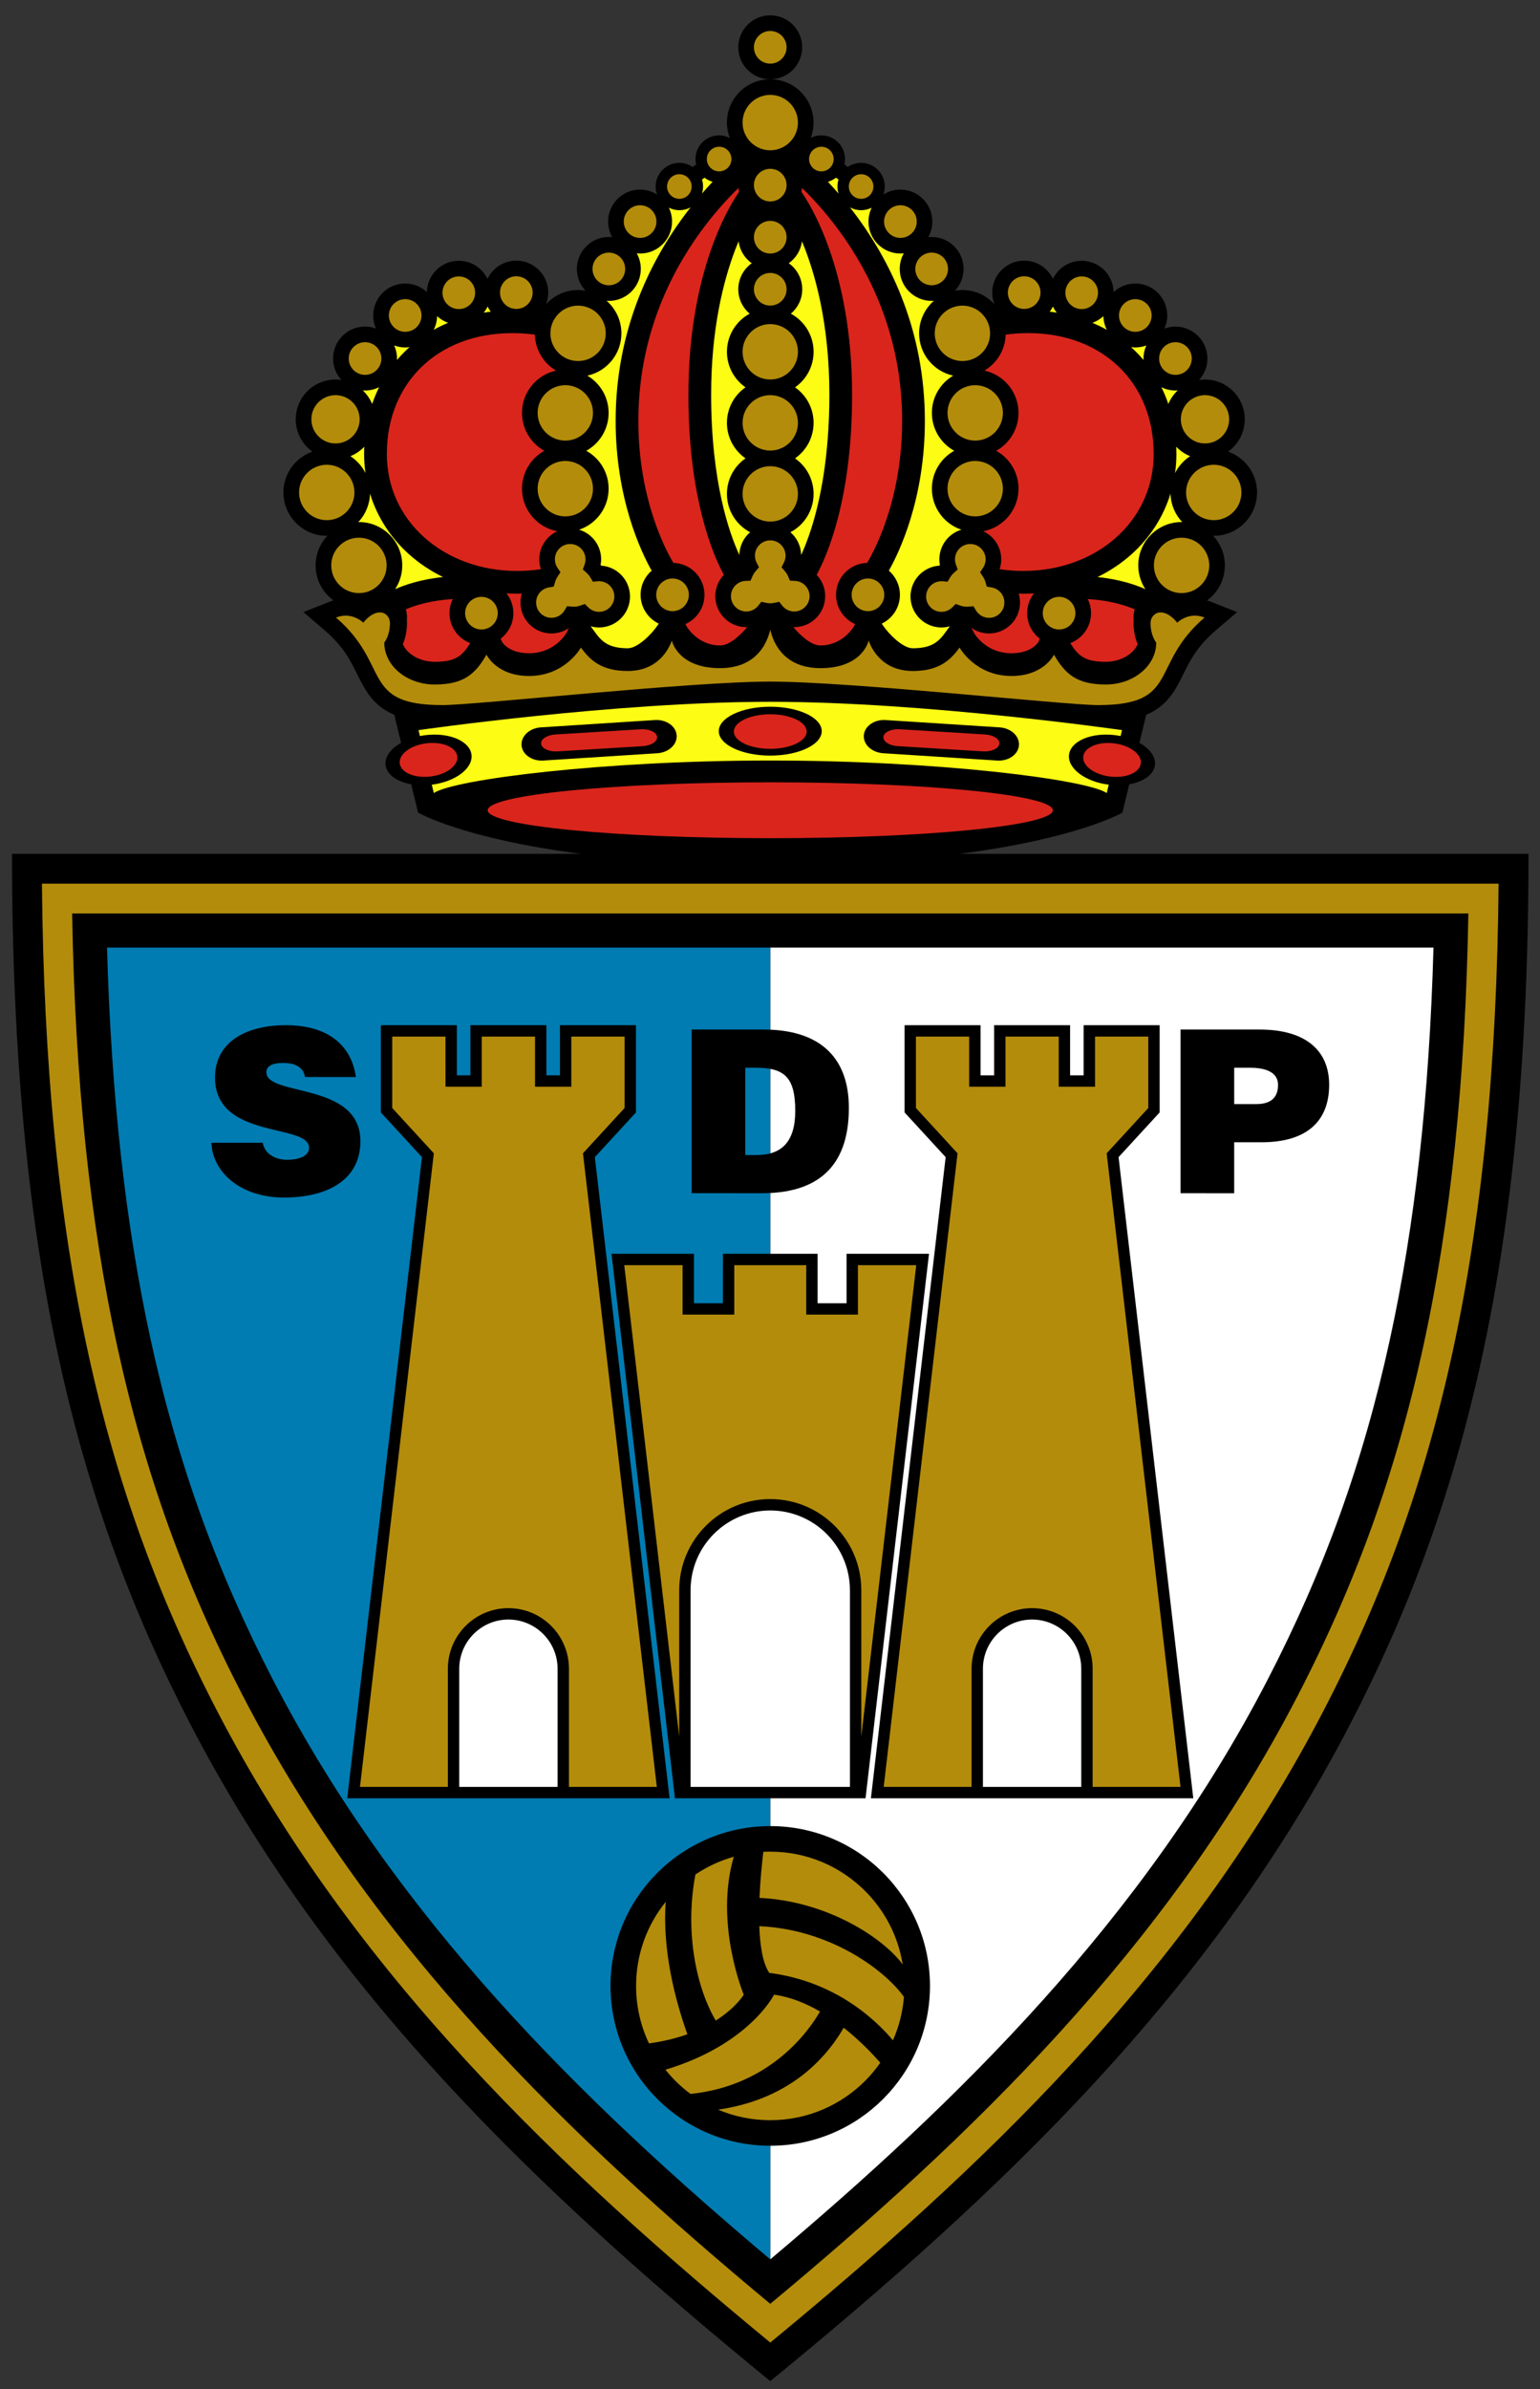 <?xml version="1.0" encoding="utf-8"?>
<!-- Generator: Adobe Illustrator 16.0.0, SVG Export Plug-In . SVG Version: 6.00 Build 0)  -->
<!DOCTYPE svg PUBLIC "-//W3C//DTD SVG 1.1//EN" "http://www.w3.org/Graphics/SVG/1.1/DTD/svg11.dtd">
<svg version="1.1" id="Layer_1" xmlns="http://www.w3.org/2000/svg" xmlns:xlink="http://www.w3.org/1999/xlink" x="0px" y="0px"
	 width="131.26px" height="203.53px" viewBox="0 0 131.26 203.53" enable-background="new 0 0 131.26 203.53" xml:space="preserve">
<rect x="0" y="0" width="131.26" height="203.53" fill="#333333" stroke="none"/>
<g>
	<defs>
		<rect id="SVGID_1_" width="131.26" height="203.53"/>
	</defs>
	<clipPath id="SVGID_2_">
		<use xlink:href="#SVGID_1_"  overflow="visible"/>
	</clipPath>
	<path clip-path="url(#SVGID_2_)" d="M81.788,72.732c10.102-1.301,13.879-3.51,13.879-3.51l0.587-2.413
		c1.206-0.213,2.085-0.82,2.184-1.63c0.086-0.708-0.443-1.406-1.323-1.901l0.581-2.392c0.35-0.145,0.666-0.317,0.956-0.517
		c1.135-0.781,1.669-1.859,2.187-2.901c0.585-1.18,1.189-2.4,2.773-3.759l1.83-1.568l-2.241-0.885
		c-0.107-0.041-0.215-0.078-0.321-0.11c0.921-0.671,1.521-1.755,1.521-2.983c0-0.977-0.382-1.863-1.003-2.524
		c0.02,0,0.037,0.003,0.056,0.003c2.039-0.001,3.69-1.653,3.691-3.691c-0.001-1.61-1.031-2.974-2.468-3.479
		c0.857-0.615,1.418-1.617,1.419-2.754c-0.001-1.872-1.518-3.388-3.39-3.389c-0.172,0-0.339,0.017-0.505,0.042
		c0.439-0.483,0.71-1.124,0.71-1.829c0-1.504-1.22-2.723-2.724-2.723c-0.33,0-0.645,0.061-0.937,0.169
		c0.152-0.34,0.24-0.716,0.24-1.113c-0.001-1.504-1.221-2.723-2.724-2.724c-0.716,0.001-1.365,0.279-1.85,0.73
		c-0.032-1.477-1.236-2.665-2.721-2.665c-1.077,0-2.007,0.627-2.448,1.536c-0.439-0.915-1.371-1.548-2.453-1.549
		c-1.504,0.001-2.723,1.219-2.724,2.724c0,0.35,0.068,0.684,0.189,0.992c-0.675-0.744-1.646-1.214-2.73-1.214
		c-0.217,0-0.427,0.022-0.632,0.057c0.452-0.486,0.732-1.135,0.732-1.853c0-1.504-1.219-2.722-2.722-2.723
		c-0.098,0-0.192,0.006-0.286,0.015c0.219-0.392,0.345-0.844,0.345-1.326c0-1.504-1.218-2.722-2.722-2.723
		c-0.535,0-1.032,0.157-1.454,0.423c0.078-0.215,0.123-0.444,0.123-0.685c-0.001-1.115-0.904-2.017-2.019-2.018
		c-0.421,0.001-0.812,0.13-1.135,0.351c-0.1-0.072-0.198-0.141-0.292-0.207c0.036-0.15,0.056-0.305,0.056-0.466
		c0-1.115-0.902-2.017-2.017-2.018c-0.327,0-0.635,0.08-0.908,0.218c0.154-0.407,0.242-0.846,0.242-1.307
		c0-2.038-1.652-3.69-3.69-3.691c1.505-0.001,2.723-1.219,2.723-2.723s-1.219-2.722-2.724-2.723
		c-1.503,0.001-2.722,1.219-2.723,2.723c0,1.504,1.218,2.722,2.722,2.723c-2.038,0.001-3.689,1.653-3.689,3.691
		c0,0.461,0.088,0.9,0.243,1.307c-0.274-0.138-0.582-0.218-0.909-0.218c-1.114,0.001-2.017,0.903-2.017,2.018
		c0,0.16,0.021,0.316,0.056,0.465c-0.094,0.067-0.192,0.136-0.292,0.208c-0.323-0.221-0.714-0.35-1.136-0.35
		c-1.114,0-2.016,0.902-2.017,2.017c0,0.241,0.044,0.47,0.122,0.684c-0.421-0.266-0.918-0.423-1.453-0.423
		c-1.504,0.001-2.722,1.22-2.723,2.724c0,0.482,0.126,0.933,0.346,1.326c-0.094-0.01-0.189-0.015-0.286-0.015
		c-1.504,0-2.722,1.218-2.723,2.723c0,0.717,0.279,1.367,0.732,1.853c-0.206-0.036-0.416-0.058-0.631-0.058
		c-1.084,0-2.055,0.47-2.73,1.214c0.12-0.307,0.189-0.641,0.189-0.991c-0.001-1.505-1.219-2.724-2.724-2.724
		c-1.083,0-2.014,0.633-2.453,1.548c-0.442-0.908-1.37-1.536-2.448-1.536c-1.484,0.001-2.689,1.188-2.721,2.665
		c-0.485-0.451-1.134-0.729-1.849-0.729c-1.505,0.001-2.723,1.219-2.724,2.724c0,0.397,0.087,0.773,0.24,1.113
		c-0.293-0.108-0.607-0.169-0.937-0.17c-1.504,0.001-2.723,1.22-2.723,2.724c0,0.705,0.27,1.345,0.709,1.828
		c-0.164-0.024-0.332-0.041-0.504-0.041c-1.872,0-3.389,1.517-3.389,3.389c0,1.136,0.56,2.139,1.418,2.753
		c-1.436,0.506-2.467,1.87-2.467,3.48c0,2.038,1.652,3.691,3.691,3.691c0.018,0,0.037-0.003,0.055-0.003
		c-0.62,0.66-1.003,1.547-1.003,2.524c0,1.227,0.601,2.312,1.523,2.982c-0.108,0.033-0.215,0.069-0.321,0.111l-2.242,0.884
		l1.829,1.569c1.584,1.358,2.189,2.578,2.775,3.758c0.517,1.043,1.051,2.12,2.185,2.901c0.29,0.201,0.607,0.373,0.955,0.518
		l0.583,2.391c-0.88,0.495-1.41,1.194-1.324,1.901c0.098,0.811,0.977,1.418,2.183,1.631l0.588,2.413c0,0,3.777,2.209,13.879,3.51
		H1.023c0,34.658,5.696,55.774,15.155,74.048c11.851,22.893,29.608,39.815,49.474,56.056c19.865-16.239,37.623-33.163,49.474-56.056
		c9.46-18.274,15.155-39.391,15.155-74.048H81.788z"/>
	<path clip-path="url(#SVGID_2_)" fill="#B38C0B" d="M127.729,75.274H3.576c0.128,15.383,1.427,28.518,3.961,40.083
		c2.385,10.883,5.848,20.497,10.899,30.255c11.746,22.69,29.533,39.367,47.217,53.938c17.684-14.57,35.472-31.247,47.216-53.938
		c5.052-9.757,8.515-19.371,10.899-30.255C126.302,103.792,127.601,90.657,127.729,75.274"/>
	<path clip-path="url(#SVGID_2_)" d="M125.154,77.815H6.149c0.243,14.106,1.515,26.251,3.87,36.997
		c2.336,10.661,5.727,20.076,10.674,29.633c11.18,21.599,28.024,37.725,44.959,51.805c16.935-14.08,33.778-30.207,44.959-51.805
		c4.947-9.557,8.338-18.972,10.674-29.633C123.64,104.067,124.912,91.921,125.154,77.815z"/>
	<path clip-path="url(#SVGID_2_)" fill="#FFFFFF" d="M65.652,80.72v111.743c16.063-13.516,31.839-28.992,42.379-49.354
		c4.826-9.323,8.137-18.512,10.416-28.918c2.147-9.802,3.38-20.812,3.735-33.471H65.652z"/>
	<path clip-path="url(#SVGID_2_)" fill="#007CB2" d="M9.121,80.72c0.357,12.659,1.588,23.669,3.736,33.471
		c2.28,10.406,5.589,19.595,10.416,28.918c10.54,20.362,26.316,35.839,42.379,49.354V80.72H9.121z"/>
	<path clip-path="url(#SVGID_2_)" d="M65.652,155.555c-7.521,0.001-13.615,6.096-13.615,13.614c0,7.521,6.095,13.615,13.615,13.617
		c7.52-0.002,13.613-6.097,13.614-13.617C79.266,161.651,73.172,155.556,65.652,155.555z"/>
	<path clip-path="url(#SVGID_2_)" fill="#B38C0B" d="M65.571,168.061c-0.563-0.817-0.794-2.324-0.853-3.98
		c6.067,0.275,10.708,3.752,12.329,6.026c-0.105,1.309-0.431,2.553-0.939,3.698C74.696,172.119,71.249,168.784,65.571,168.061"/>
	<path clip-path="url(#SVGID_2_)" fill="#B38C0B" d="M63.393,169.917c0,0-0.652,1.106-2.387,2.203
		c-1.54-2.576-2.702-7.323-1.733-12.442c0.991-0.667,2.093-1.181,3.271-1.513C60.869,163.881,63.393,169.917,63.393,169.917z"/>
	<path clip-path="url(#SVGID_2_)" fill="#B38C0B" d="M73.738,161.083c1.664,1.666,2.815,3.835,3.203,6.262
		c-1.655-2.261-6.449-5.406-12.207-5.673c0.065-1.535,0.214-2.979,0.327-3.924c0.196-0.01,0.393-0.016,0.59-0.016
		C68.813,157.735,71.666,159.012,73.738,161.083"/>
	<path clip-path="url(#SVGID_2_)" fill="#B38C0B" d="M56.746,162c-0.166,2.14-0.039,5.997,1.84,11.287
		c-0.926,0.331-2.011,0.606-3.271,0.78c-0.704-1.483-1.099-3.142-1.099-4.896C54.215,166.452,55.163,163.962,56.746,162"/>
	<path clip-path="url(#SVGID_2_)" fill="#B38C0B" d="M56.717,176.306c7.148-2.143,9.258-6.39,9.258-6.39
		c1.388,0.189,2.712,0.734,3.917,1.434c-0.862,1.508-4.134,6.314-11.035,7.02c-0.458-0.339-0.89-0.71-1.292-1.112
		C57.264,176.957,56.983,176.638,56.717,176.306z"/>
	<path clip-path="url(#SVGID_2_)" fill="#B38C0B" d="M65.652,180.607c-1.58,0-3.081-0.318-4.446-0.896
		c5.742-0.837,8.954-3.98,10.706-6.979c1.368,1.078,2.455,2.223,3.118,2.981c-0.387,0.551-0.817,1.069-1.291,1.544
		C71.666,179.33,68.813,180.607,65.652,180.607"/>
	<polygon clip-path="url(#SVGID_2_)" points="92.364,87.331 92.364,91.603 91.208,91.603 91.208,87.331 84.732,87.331 
		84.732,91.603 83.576,91.603 83.576,87.331 77.1,87.331 77.1,94.762 80.602,98.572 74.231,153.185 101.709,153.185 95.339,98.572 
		98.841,94.761 98.841,87.331 	"/>
	<path clip-path="url(#SVGID_2_)" fill="#B38C0B" d="M81.616,98.244l-3.547-3.859V88.3h4.538v4.272h3.094V88.3h4.539v4.272h3.093
		V88.3h4.54v6.085l-3.548,3.86l0.025,0.219l6.271,53.752H93.13V142.15c0-2.851-2.309-5.159-5.159-5.159
		c-2.85,0-5.159,2.309-5.16,5.159v10.066h-7.49L81.616,98.244z"/>
	<path clip-path="url(#SVGID_2_)" fill="#FFFFFF" d="M83.779,152.217v-10.068c0.004-2.313,1.876-4.187,4.191-4.19
		c2.313,0.004,4.187,1.877,4.19,4.19v10.068H83.779z"/>
	<path clip-path="url(#SVGID_2_)" d="M93.13,152.701L93.13,152.701L93.13,152.701z"/>
	<polygon clip-path="url(#SVGID_2_)" points="47.728,91.603 46.571,91.603 46.571,87.331 40.095,87.331 40.095,91.603 
		38.939,91.603 38.939,87.331 32.463,87.331 32.463,94.761 35.965,98.572 29.595,153.185 57.071,153.185 50.7,98.572 54.204,94.762 
		54.204,87.331 47.728,87.331 	"/>
	<path clip-path="url(#SVGID_2_)" fill="#FFFFFF" d="M39.143,152.217v-10.068c0.004-2.313,1.876-4.187,4.191-4.19
		c2.315,0.004,4.187,1.877,4.191,4.19v10.068H39.143z"/>
	<path clip-path="url(#SVGID_2_)" fill="#B38C0B" d="M55.983,152.217h-7.49v-10.068c-0.001-2.849-2.311-5.159-5.16-5.159
		s-5.159,2.311-5.159,5.159v10.068h-7.492l6.296-53.973l-3.547-3.86V88.3h4.539l0.001,4.272h3.092V88.3h4.54v4.272h3.093V88.3h4.539
		v6.085l-3.547,3.859l0.026,0.22L55.983,152.217z"/>
	<polygon clip-path="url(#SVGID_2_)" points="52.184,107.345 57.53,153.185 73.773,153.185 79.183,106.805 72.156,106.805 
		72.156,111.017 69.687,111.017 69.687,106.805 61.618,106.805 61.618,111.017 59.146,111.017 59.146,106.805 52.121,106.805 	"/>
	<path clip-path="url(#SVGID_2_)" fill="#FFFFFF" d="M72.443,152.217H58.86V135.46c0.006-3.751,3.041-6.786,6.792-6.792
		c3.75,0.007,6.785,3.041,6.791,6.792V152.217z"/>
	<path clip-path="url(#SVGID_2_)" fill="#B38C0B" d="M73.411,147.927V135.46c0-4.286-3.474-7.761-7.759-7.761
		c-4.287,0-7.76,3.475-7.761,7.761v12.464l-4.683-40.151h4.97v4.212h4.407v-4.212h6.132v4.212h4.406v-4.212h4.972L73.411,147.927z"
		/>
	<path clip-path="url(#SVGID_2_)" d="M25.994,91.747c-0.077-0.484-0.329-0.775-0.658-0.949c-0.33-0.174-0.736-0.252-1.182-0.252
		c-1.007,0-1.452,0.291-1.452,0.794c0,2.092,8.017,0.794,8.017,5.868c0,3.233-2.692,4.802-6.526,4.802
		c-3.679,0-6.08-2.15-6.177-4.667h4.376c0.097,0.503,0.368,0.871,0.756,1.104c0.367,0.232,0.852,0.349,1.297,0.349
		c1.143,0,1.898-0.368,1.898-1.027c0-2.111-8.017-0.658-8.017-5.984c0-2.962,2.556-4.453,6.042-4.453
		c3.873,0,5.635,1.975,5.964,4.415H25.994z"/>
	<path clip-path="url(#SVGID_2_)" d="M58.952,101.642V87.7h6.12c4.492,0,7.28,2.091,7.28,6.68c0,5.248-2.924,7.263-7.396,7.263
		L58.952,101.642L58.952,101.642z M63.522,98.389h0.968c2.13,0,3.292-1.123,3.292-3.757c0-2.905-0.949-3.679-3.389-3.679h-0.871
		V98.389z"/>
	<path clip-path="url(#SVGID_2_)" d="M100.624,101.642V87.7h6.72c4.008,0,5.945,1.839,5.945,4.705c0,3.002-1.782,4.9-5.79,4.9
		h-2.305v4.338L100.624,101.642L100.624,101.642z M107.092,94.051c1.065,0,1.84-0.426,1.84-1.626c0-1.298-1.472-1.472-2.439-1.472
		h-1.298v3.098H107.092z"/>
	<path clip-path="url(#SVGID_2_)" fill="#DA251C" d="M65.652,66.641c13.301,0,24.084,1.066,24.084,2.38
		c0,1.315-10.783,2.381-24.084,2.381c-13.301,0-24.084-1.066-24.084-2.381C41.568,67.707,52.351,66.641,65.652,66.641"/>
	<path clip-path="url(#SVGID_2_)" fill="#FCFC14" d="M101.439,38.859c-0.546,0.356-0.991,0.854-1.286,1.44
		c0.075-0.531,0.117-1.073,0.116-1.627c0-0.208-0.005-0.413-0.015-0.617C100.586,38.4,100.988,38.677,101.439,38.859"/>
	<path clip-path="url(#SVGID_2_)" fill="#FCFC14" d="M99.766,42.048c0.025,0.939,0.399,1.788,0.998,2.426
		c-0.018,0-0.035-0.003-0.054-0.003c-2.04,0.001-3.69,1.653-3.691,3.692c0.001,0.748,0.225,1.443,0.606,2.025
		c-0.771-0.345-2.164-0.839-4.083-1.032c1.066-0.52,2.041-1.171,2.899-1.939C97.989,45.834,99.148,44.064,99.766,42.048"/>
	<path clip-path="url(#SVGID_2_)" fill="#FCFC14" d="M100.188,33.265c0.065,0,0.13-0.005,0.194-0.01
		c-0.342,0.323-0.615,0.717-0.8,1.156c-0.169-0.493-0.368-0.969-0.596-1.428C99.35,33.162,99.756,33.265,100.188,33.265"/>
	<path clip-path="url(#SVGID_2_)" fill="#FCFC14" d="M97.705,29.428c-0.153,0.34-0.24,0.717-0.24,1.114
		c0,0.043,0.005,0.085,0.006,0.127c-0.232-0.276-0.479-0.541-0.739-0.793c-0.107-0.105-0.22-0.206-0.333-0.307
		c0.121,0.016,0.244,0.028,0.369,0.028C97.098,29.597,97.412,29.536,97.705,29.428"/>
	<path clip-path="url(#SVGID_2_)" fill="#FCFC14" d="M94.339,28.097c-0.394-0.221-0.805-0.419-1.228-0.597
		c0.35-0.127,0.668-0.32,0.936-0.568C94.057,27.351,94.162,27.745,94.339,28.097"/>
	<path clip-path="url(#SVGID_2_)" fill="#FCFC14" d="M90.072,26.635c-0.197-0.032-0.395-0.061-0.596-0.085
		c0.101-0.136,0.191-0.282,0.267-0.437C89.833,26.3,89.944,26.474,90.072,26.635"/>
	<path clip-path="url(#SVGID_2_)" fill="#DA251C" d="M84.91,38.4c1.134-0.63,1.901-1.838,1.901-3.227
		c0-1.768-1.243-3.243-2.901-3.605c1.055-0.626,1.771-1.76,1.809-3.066c0.66-0.084,1.302-0.126,1.923-0.126
		c3.23,0.003,5.882,1.087,7.741,2.889c1.856,1.805,2.946,4.346,2.949,7.406c-0.003,2.865-1.199,5.32-3.184,7.103
		c-1.985,1.779-4.771,2.864-7.926,2.864c-0.659,0-1.336-0.051-2.022-0.149c0.055-0.165,0.097-0.336,0.119-0.515
		c0.014-0.111,0.021-0.221,0.021-0.331c0-1.042-0.615-1.967-1.534-2.39c1.711-0.322,3.005-1.822,3.006-3.626
		C86.812,40.239,86.044,39.031,84.91,38.4"/>
	<path clip-path="url(#SVGID_2_)" fill="#FCFC14" d="M69.145,45.036c-0.305,0.958-0.609,1.7-0.86,2.245
		c-0.015-0.777-0.365-1.471-0.915-1.943c1.174-0.618,1.975-1.847,1.975-3.266c0-1.254-0.626-2.358-1.581-3.026
		c0.955-0.667,1.581-1.772,1.581-3.025c0-1.253-0.626-2.359-1.581-3.026c0.955-0.667,1.581-1.773,1.581-3.026
		c0-1.403-0.783-2.623-1.937-3.247c0.591-0.499,0.969-1.245,0.969-2.08c0-0.916-0.454-1.724-1.147-2.218
		c0.604-0.43,1.026-1.1,1.124-1.872c1.101,2.643,2.337,6.965,2.338,13.072C70.69,38.901,69.909,42.637,69.145,45.036"/>
	<path clip-path="url(#SVGID_2_)" fill="#FCFC14" d="M71.25,15.137c0.072,0.051,0.146,0.102,0.22,0.156
		c-0.058,0.189-0.09,0.389-0.09,0.596c0,0.209,0.032,0.41,0.091,0.599c-0.311-0.358-0.614-0.692-0.906-1.001
		C70.817,15.415,71.048,15.295,71.25,15.137"/>
	<path clip-path="url(#SVGID_2_)" fill="#FCFC14" d="M63.018,47.281c-0.881-1.91-2.403-6.276-2.405-13.657
		c0-5.578,1.032-9.664,2.048-12.345c0.097-0.256,0.194-0.495,0.29-0.725c0.099,0.771,0.52,1.44,1.124,1.87
		c-0.693,0.494-1.146,1.302-1.147,2.218c0,0.835,0.377,1.58,0.968,2.08c-1.153,0.624-1.935,1.844-1.935,3.247
		c0,1.254,0.625,2.359,1.58,3.026c-0.955,0.667-1.581,1.773-1.581,3.026s0.626,2.358,1.581,3.025
		c-0.955,0.668-1.581,1.773-1.581,3.026c0,1.418,0.801,2.648,1.974,3.266C63.385,45.81,63.034,46.503,63.018,47.281"/>
	<path clip-path="url(#SVGID_2_)" fill="#FCFC14" d="M59.833,15.293c0.075-0.054,0.148-0.106,0.22-0.156
		c0.201,0.157,0.433,0.277,0.685,0.35c-0.292,0.308-0.595,0.642-0.906,1c0.059-0.188,0.091-0.39,0.091-0.598
		S59.892,15.482,59.833,15.293"/>
	<path clip-path="url(#SVGID_2_)" fill="#DA251C" d="M47.394,31.569c-1.659,0.362-2.901,1.837-2.901,3.604
		c0,1.389,0.767,2.598,1.901,3.228c-1.134,0.63-1.901,1.838-1.901,3.227c0,1.804,1.294,3.303,3.004,3.625
		c-0.918,0.423-1.533,1.349-1.534,2.391c0,0.109,0.007,0.22,0.022,0.333c0.022,0.178,0.064,0.349,0.12,0.512
		c-0.689,0.099-1.365,0.15-2.024,0.15c-3.154,0-5.94-1.086-7.925-2.864c-1.985-1.783-3.181-4.238-3.184-7.103
		c0.004-3.06,1.094-5.6,2.95-7.406c1.859-1.802,4.51-2.886,7.74-2.889c0.621,0,1.263,0.041,1.924,0.126
		C45.623,29.809,46.338,30.943,47.394,31.569"/>
	<path clip-path="url(#SVGID_2_)" fill="#FCFC14" d="M33.679,50.188c0.382-0.581,0.607-1.276,0.607-2.025
		c0-2.039-1.653-3.691-3.692-3.691c-0.018,0-0.036,0.002-0.055,0.003c0.6-0.639,0.974-1.489,0.999-2.427
		c0.617,2.016,1.777,3.786,3.326,5.169c0.857,0.768,1.833,1.419,2.898,1.939C35.843,49.35,34.451,49.843,33.679,50.188"/>
	<path clip-path="url(#SVGID_2_)" fill="#FCFC14" d="M41.56,26.113c0.075,0.155,0.165,0.301,0.267,0.438
		c-0.201,0.023-0.399,0.052-0.596,0.084C41.359,26.474,41.47,26.3,41.56,26.113"/>
	<path clip-path="url(#SVGID_2_)" fill="#FCFC14" d="M37.256,26.932c0.267,0.248,0.586,0.441,0.936,0.567
		c-0.424,0.179-0.835,0.377-1.228,0.598C37.142,27.745,37.248,27.351,37.256,26.932"/>
	<path clip-path="url(#SVGID_2_)" fill="#FCFC14" d="M34.537,29.597c0.125,0,0.248-0.011,0.369-0.028
		c-0.113,0.101-0.225,0.202-0.333,0.307c-0.26,0.252-0.506,0.517-0.74,0.793c0.002-0.042,0.006-0.084,0.006-0.127
		c0-0.397-0.087-0.774-0.24-1.114C33.892,29.535,34.207,29.597,34.537,29.597"/>
	<path clip-path="url(#SVGID_2_)" fill="#FCFC14" d="M31.116,33.265c0.432,0,0.838-0.103,1.2-0.282
		c-0.227,0.459-0.427,0.935-0.595,1.429c-0.186-0.44-0.459-0.834-0.8-1.157C30.985,33.26,31.05,33.265,31.116,33.265"/>
	<path clip-path="url(#SVGID_2_)" fill="#FCFC14" d="M31.048,38.055c-0.009,0.204-0.014,0.41-0.014,0.617
		c0,0.555,0.042,1.097,0.116,1.628c-0.295-0.586-0.739-1.084-1.285-1.44C30.316,38.677,30.718,38.399,31.048,38.055"/>
	<path clip-path="url(#SVGID_2_)" fill="#DA251C" d="M37.049,56.374c-1.255,0-2.349-0.644-2.713-1.502
		c0.186-0.435,0.353-1.037,0.353-1.796c0-0.064-0.005-0.127-0.009-0.189c0.005-0.096,0.009-0.194,0.009-0.295
		c0-0.239-0.036-0.47-0.1-0.688c0.725-0.309,2.095-0.766,4.004-0.871c-0.179,0.363-0.282,0.768-0.282,1.2
		c0.001,1.167,0.735,2.159,1.767,2.547C39.368,55.95,38.744,56.374,37.049,56.374z"/>
	<path clip-path="url(#SVGID_2_)" fill="#DA251C" d="M45.097,55.647c-1.647,0-2.221-0.825-2.322-0.994l-0.1-0.252
		c0.656-0.497,1.082-1.282,1.082-2.169c0-0.638-0.221-1.223-0.588-1.687c0.301,0.018,0.604,0.03,0.91,0.03
		c0.132,0,0.265-0.005,0.397-0.008c-0.072,0.24-0.113,0.494-0.113,0.755c0,0.109,0.007,0.22,0.022,0.333
		c0.168,1.332,1.301,2.306,2.613,2.306c0.11,0,0.22-0.007,0.329-0.02c0.433-0.055,0.829-0.212,1.166-0.444l-0.248,0.476
		C48.159,54.116,47.19,55.647,45.097,55.647"/>
	<path clip-path="url(#SVGID_2_)" fill="#FCFC14" d="M53.509,55.223c-1.675,0-2.245-0.605-2.817-1.396l-0.346-0.477
		c0.228,0.064,0.467,0.1,0.712,0.1c0.11,0,0.219-0.007,0.327-0.02c1.336-0.17,2.311-1.302,2.311-2.614c0-0.111-0.007-0.22-0.02-0.33
		c-0.162-1.274-1.2-2.217-2.433-2.301c-0.017-0.021-0.034-0.041-0.051-0.062c0.029-0.156,0.045-0.316,0.045-0.479
		c0-0.109-0.007-0.217-0.021-0.325c-0.134-1.068-0.887-1.904-1.853-2.197c1.46-0.492,2.512-1.869,2.512-3.495
		c0-1.389-0.768-2.597-1.902-3.227c1.134-0.63,1.902-1.838,1.902-3.227c0-1.352-0.729-2.53-1.812-3.174
		c1.659-0.362,2.901-1.836,2.901-3.604c0-1.106-0.489-2.097-1.261-2.773c0.064,0.005,0.128,0.01,0.193,0.01
		c1.504-0.001,2.722-1.22,2.723-2.724c0-0.481-0.127-0.933-0.346-1.326c0.094,0.01,0.189,0.015,0.285,0.015
		c1.505,0,2.723-1.218,2.723-2.722c0-0.425-0.099-0.824-0.272-1.182c0.27,0.135,0.574,0.213,0.897,0.213
		c0.345,0,0.669-0.087,0.953-0.239c-0.23,0.292-0.462,0.597-0.694,0.915c-2.839,3.892-5.692,9.705-5.691,17.277
		c0.002,6.63,2.172,11.161,3.069,12.753c-0.576,0.499-0.942,1.235-0.943,2.058c0.001,1.082,0.633,2.014,1.548,2.453l-0.091,0.139
		C55.52,54.053,54.339,55.223,53.509,55.223z"/>
	<path clip-path="url(#SVGID_2_)" fill="#DA251C" d="M61.375,54.982c-1.85,0-2.767-1.48-2.844-1.611l-0.109-0.21
		c0.956-0.423,1.623-1.377,1.624-2.49c-0.001-1.479-1.18-2.68-2.649-2.72c-0.591-0.978-2.989-5.375-2.987-12.091
		c0.001-7.073,2.653-12.475,5.32-16.137c1.142-1.567,2.283-2.806,3.213-3.711c0.01,0.114,0.027,0.227,0.051,0.337
		c-0.681,0.958-4.32,6.599-4.318,17.275c-0.003,8.938,2.171,13.791,3.022,15.346c-0.45,0.472-0.728,1.111-0.729,1.817
		c0.001,1.455,1.181,2.635,2.637,2.636c0.028,0,0.054-0.003,0.081-0.004C63.042,54.188,62.153,54.982,61.375,54.982z"/>
	<path clip-path="url(#SVGID_2_)" fill="#DA251C" d="M69.928,54.982c-0.773,0-1.668-0.799-2.311-1.564
		c0.027,0.001,0.053,0.004,0.08,0.004c1.456-0.001,2.636-1.18,2.637-2.636c0-0.705-0.277-1.343-0.729-1.816
		c0.852-1.554,3.024-6.408,3.022-15.346c0.002-10.676-3.638-16.317-4.318-17.275c0.023-0.111,0.041-0.223,0.051-0.337
		c1.065,1.036,2.41,2.513,3.713,4.417c2.488,3.639,4.819,8.798,4.82,15.43c0,3.87-0.793,6.966-1.581,9.087
		c-0.394,1.06-0.786,1.876-1.076,2.42c-0.137,0.258-0.249,0.452-0.33,0.586c-1.469,0.04-2.648,1.239-2.648,2.72
		c0,1.112,0.668,2.067,1.624,2.489l-0.108,0.21C72.696,53.5,71.779,54.982,69.928,54.982"/>
	<path clip-path="url(#SVGID_2_)" fill="#FCFC14" d="M77.795,55.223c-0.831,0-2.011-1.17-2.548-1.961l-0.093-0.138
		c0.916-0.439,1.549-1.371,1.55-2.454c-0.001-0.823-0.367-1.559-0.944-2.058c0.898-1.593,3.068-6.123,3.07-12.754
		c0.001-7.571-2.853-13.384-5.691-17.276c-0.231-0.319-0.464-0.623-0.693-0.915c0.283,0.152,0.607,0.239,0.953,0.239
		c0.322,0,0.627-0.078,0.897-0.213c-0.173,0.358-0.272,0.757-0.272,1.181c0.001,1.505,1.219,2.723,2.723,2.723
		c0.097,0,0.19-0.005,0.285-0.015c-0.22,0.393-0.346,0.845-0.346,1.326c0,1.505,1.219,2.723,2.724,2.723
		c0.063,0,0.128-0.005,0.19-0.009c-0.771,0.676-1.261,1.666-1.261,2.773c0.001,1.767,1.243,3.242,2.902,3.605
		c-1.084,0.643-1.813,1.821-1.813,3.173c0,1.389,0.769,2.597,1.902,3.227c-1.134,0.63-1.902,1.838-1.902,3.227
		c0,1.626,1.053,3.003,2.513,3.495c-0.967,0.293-1.719,1.128-1.854,2.195c-0.015,0.109-0.021,0.22-0.021,0.327
		c0,0.163,0.015,0.324,0.044,0.48c-0.017,0.02-0.033,0.04-0.05,0.061c-1.233,0.084-2.272,1.027-2.434,2.301
		c-0.015,0.11-0.021,0.223-0.021,0.33c0.001,1.312,0.975,2.445,2.309,2.614c0.11,0.013,0.219,0.02,0.33,0.02
		c0.245,0,0.483-0.036,0.711-0.1l-0.345,0.477C80.04,54.618,79.47,55.223,77.795,55.223z"/>
	<path clip-path="url(#SVGID_2_)" fill="#DA251C" d="M86.207,55.647c-2.167,0-3.137-1.651-3.146-1.668l-0.275-0.5
		c0.343,0.241,0.745,0.406,1.188,0.461c0.111,0.014,0.22,0.021,0.331,0.021c1.312,0,2.445-0.974,2.614-2.308
		c0.013-0.112,0.02-0.221,0.02-0.331c0-0.261-0.04-0.515-0.112-0.755c0.133,0.003,0.266,0.008,0.396,0.008h0.002
		c0.306,0,0.609-0.012,0.91-0.03c-0.368,0.464-0.588,1.049-0.588,1.687c0,0.887,0.425,1.672,1.081,2.169l-0.101,0.252
		C88.428,54.822,87.854,55.647,86.207,55.647"/>
	<path clip-path="url(#SVGID_2_)" fill="#DA251C" d="M94.255,56.374c-1.695,0-2.319-0.423-3.029-1.594
		c1.031-0.388,1.766-1.38,1.767-2.547c-0.001-0.432-0.103-0.838-0.281-1.2c1.383,0.076,2.482,0.336,3.259,0.592
		c0.299,0.098,0.544,0.194,0.745,0.28c-0.065,0.218-0.101,0.448-0.101,0.687c0,0.101,0.004,0.199,0.011,0.295
		c-0.007,0.062-0.011,0.125-0.011,0.189c0,0.759,0.168,1.361,0.354,1.796C96.604,55.729,95.51,56.374,94.255,56.374"/>
	<path clip-path="url(#SVGID_2_)" fill="#B38C0B" d="M65.652,18.815c-0.77,0.001-1.391,0.623-1.393,1.392
		c0.002,0.768,0.623,1.39,1.393,1.391c0.768-0.001,1.39-0.623,1.391-1.391C67.042,19.438,66.42,18.816,65.652,18.815"/>
	<path clip-path="url(#SVGID_2_)" fill="#B38C0B" d="M51.895,24.301c0.768-0.001,1.39-0.623,1.392-1.392
		c-0.002-0.769-0.624-1.39-1.392-1.391c-0.769,0.001-1.391,0.622-1.392,1.391C50.504,23.678,51.126,24.3,51.895,24.301"/>
	<path clip-path="url(#SVGID_2_)" fill="#B38C0B" d="M65.652,23.25c-0.77,0.001-1.391,0.623-1.393,1.392
		c0.002,0.768,0.623,1.39,1.393,1.391c0.768-0.001,1.39-0.623,1.391-1.391C67.042,23.873,66.42,23.251,65.652,23.25"/>
	<path clip-path="url(#SVGID_2_)" fill="#B38C0B" d="M57.323,49.278c-0.768,0.002-1.39,0.623-1.391,1.392
		c0.001,0.768,0.623,1.39,1.391,1.392c0.768-0.002,1.39-0.624,1.392-1.392C58.714,49.901,58.092,49.28,57.323,49.278"/>
	<path clip-path="url(#SVGID_2_)" fill="#B38C0B" d="M57.906,16.938c0.579-0.001,1.048-0.47,1.049-1.048
		c-0.001-0.58-0.47-1.049-1.049-1.05c-0.579,0.001-1.048,0.47-1.049,1.05C56.858,16.468,57.327,16.938,57.906,16.938"/>
	<path clip-path="url(#SVGID_2_)" fill="#B38C0B" d="M54.558,20.267c0.768-0.001,1.39-0.624,1.392-1.391
		c-0.002-0.769-0.623-1.391-1.392-1.393c-0.768,0.002-1.391,0.624-1.392,1.393C53.167,19.643,53.79,20.266,54.558,20.267"/>
	<path clip-path="url(#SVGID_2_)" fill="#B38C0B" d="M61.295,12.501c-0.579,0.001-1.048,0.469-1.049,1.049
		c0.001,0.578,0.47,1.047,1.049,1.048c0.579-0.001,1.048-0.47,1.049-1.048C62.343,12.97,61.874,12.502,61.295,12.501"/>
	<path clip-path="url(#SVGID_2_)" fill="#B38C0B" d="M48.184,32.813c-1.304,0.003-2.358,1.057-2.36,2.36
		c0.002,1.303,1.056,2.358,2.36,2.36c1.303-0.002,2.358-1.057,2.36-2.36C50.542,33.87,49.486,32.816,48.184,32.813"/>
	<path clip-path="url(#SVGID_2_)" fill="#B38C0B" d="M65.651,12.803c1.303-0.003,2.358-1.057,2.36-2.36
		c-0.002-1.303-1.058-2.357-2.36-2.36c-1.303,0.003-2.358,1.057-2.36,2.36C63.293,11.747,64.349,12.8,65.651,12.803"/>
	<path clip-path="url(#SVGID_2_)" fill="#B38C0B" d="M65.652,14.379c-0.77,0.001-1.391,0.623-1.393,1.391
		c0.002,0.769,0.623,1.391,1.393,1.392c0.768-0.001,1.39-0.623,1.391-1.392C67.042,15.002,66.42,14.38,65.652,14.379"/>
	<path clip-path="url(#SVGID_2_)" fill="#B38C0B" d="M67.043,4.029c-0.001-0.768-0.623-1.39-1.391-1.391
		c-0.769,0.001-1.391,0.623-1.392,1.391c0.001,0.769,0.623,1.39,1.392,1.392C66.42,5.419,67.042,4.798,67.043,4.029"/>
	<path clip-path="url(#SVGID_2_)" fill="#B38C0B" d="M70.009,14.599c0.579-0.001,1.048-0.47,1.049-1.049
		c-0.001-0.579-0.47-1.047-1.049-1.049c-0.579,0.002-1.048,0.47-1.049,1.049C68.961,14.129,69.43,14.598,70.009,14.599"/>
	<path clip-path="url(#SVGID_2_)" fill="#B38C0B" d="M34.537,25.482c-0.768,0.002-1.391,0.623-1.392,1.392
		c0.001,0.768,0.624,1.391,1.392,1.391s1.39-0.623,1.391-1.391C35.926,26.105,35.305,25.484,34.537,25.482"/>
	<path clip-path="url(#SVGID_2_)" fill="#B38C0B" d="M28.234,48.164c0.002,1.303,1.056,2.357,2.36,2.36
		c1.304-0.003,2.358-1.057,2.36-2.36c-0.002-1.303-1.057-2.358-2.36-2.36C29.29,45.806,28.236,46.86,28.234,48.164"/>
	<path clip-path="url(#SVGID_2_)" fill="#B38C0B" d="M27.851,39.591c-1.303,0.002-2.358,1.057-2.36,2.36
		c0.002,1.303,1.057,2.358,2.36,2.36c1.303-0.002,2.358-1.057,2.36-2.36C30.208,40.647,29.154,39.593,27.851,39.591"/>
	<path clip-path="url(#SVGID_2_)" fill="#B38C0B" d="M28.598,33.661c-1.137,0.002-2.056,0.921-2.058,2.057
		c0.002,1.136,0.921,2.055,2.058,2.057c1.136-0.002,2.055-0.921,2.057-2.057C30.653,34.582,29.734,33.663,28.598,33.661"/>
	<path clip-path="url(#SVGID_2_)" fill="#B38C0B" d="M41.035,50.841c-0.769,0.001-1.39,0.623-1.392,1.392
		c0.002,0.768,0.623,1.39,1.392,1.391c0.769-0.001,1.39-0.623,1.392-1.391C42.425,51.464,41.804,50.842,41.035,50.841"/>
	<path clip-path="url(#SVGID_2_)" fill="#B38C0B" d="M31.116,29.15c-0.769,0.001-1.391,0.623-1.392,1.392
		c0.001,0.768,0.623,1.39,1.392,1.391c0.768-0.001,1.39-0.623,1.392-1.391C32.506,29.773,31.884,29.151,31.116,29.15"/>
	<path clip-path="url(#SVGID_2_)" fill="#B38C0B" d="M48.184,39.268c-1.304,0.003-2.358,1.057-2.36,2.36
		c0.002,1.303,1.056,2.358,2.36,2.36c1.303-0.002,2.358-1.057,2.36-2.36C50.542,40.325,49.486,39.271,48.184,39.268"/>
	<path clip-path="url(#SVGID_2_)" fill="#B38C0B" d="M48.438,46.351c-0.66,0.082-1.144,0.647-1.143,1.293
		c0,0.054,0.004,0.109,0.01,0.165c0.027,0.212,0.102,0.401,0.215,0.568l0.251,0.37l-0.246,0.372
		c-0.093,0.141-0.164,0.291-0.211,0.45l-0.117,0.401l-0.412,0.069c-0.631,0.105-1.09,0.656-1.09,1.283
		c0.001,0.055,0.003,0.109,0.011,0.165c0.081,0.66,0.647,1.143,1.292,1.142c0.054,0,0.109-0.003,0.166-0.01
		c0.413-0.052,0.752-0.289,0.954-0.623l0.215-0.356l0.415,0.036c0.053,0.005,0.105,0.008,0.158,0.008c0.066,0,0.133-0.004,0.2-0.012
		c0.119-0.015,0.234-0.043,0.347-0.083l0.393-0.14l0.297,0.293c0.24,0.237,0.565,0.378,0.915,0.378c0.053,0,0.109-0.003,0.164-0.01
		c0.659-0.082,1.143-0.647,1.143-1.293c0-0.054-0.004-0.109-0.01-0.165c-0.082-0.66-0.646-1.14-1.293-1.14
		c-0.039,0-0.074,0.001-0.107,0.004l-0.419,0.038l-0.214-0.362c-0.084-0.143-0.191-0.272-0.315-0.384l-0.331-0.3l0.152-0.42
		c0.051-0.141,0.078-0.289,0.078-0.443c0-0.052-0.004-0.107-0.01-0.161c-0.081-0.66-0.648-1.143-1.293-1.143
		C48.546,46.341,48.492,46.344,48.438,46.351"/>
	<path clip-path="url(#SVGID_2_)" fill="#B38C0B" d="M44.008,23.534c-0.768,0.001-1.39,0.623-1.391,1.392
		c0.001,0.768,0.623,1.39,1.391,1.391c0.769-0.001,1.39-0.623,1.392-1.391C45.399,24.157,44.777,23.535,44.008,23.534"/>
	<path clip-path="url(#SVGID_2_)" fill="#B38C0B" d="M68.012,29.969L68.012,29.969c-0.002-1.303-1.058-2.357-2.36-2.36
		c-1.303,0.003-2.358,1.057-2.36,2.36c0.002,1.303,1.057,2.358,2.36,2.36C66.954,32.327,68.01,31.272,68.012,29.969"/>
	<path clip-path="url(#SVGID_2_)" fill="#B38C0B" d="M39.106,23.546c-0.769,0.001-1.39,0.623-1.392,1.392
		c0.002,0.768,0.623,1.39,1.392,1.391c0.768-0.001,1.39-0.623,1.391-1.391C40.497,24.169,39.875,23.547,39.106,23.546"/>
	<path clip-path="url(#SVGID_2_)" fill="#B38C0B" d="M49.272,26.036c-1.303,0.002-2.358,1.057-2.36,2.36
		c0.002,1.302,1.057,2.357,2.36,2.36c1.303-0.003,2.358-1.058,2.36-2.36C51.63,27.093,50.576,26.038,49.272,26.036"/>
	<path clip-path="url(#SVGID_2_)" fill="#B38C0B" d="M82.03,26.036c-1.303,0.002-2.356,1.057-2.359,2.36
		c0.003,1.303,1.057,2.358,2.359,2.36c1.304-0.002,2.358-1.057,2.36-2.36C84.389,27.093,83.334,26.038,82.03,26.036"/>
	<path clip-path="url(#SVGID_2_)" fill="#B38C0B" d="M98.159,26.875c-0.001-0.769-0.623-1.391-1.391-1.392
		c-0.77,0.001-1.392,0.623-1.393,1.392c0.001,0.768,0.623,1.39,1.393,1.391C97.536,28.265,98.158,27.643,98.159,26.875"/>
	<path clip-path="url(#SVGID_2_)" fill="#B38C0B" d="M83.998,47.812c0.007-0.058,0.011-0.115,0.011-0.168
		c0-0.646-0.482-1.211-1.144-1.293c-0.057-0.007-0.11-0.01-0.164-0.011c-0.646,0-1.211,0.483-1.294,1.149
		c-0.008,0.049-0.01,0.102-0.01,0.156c0,0.153,0.027,0.302,0.078,0.443l0.152,0.42l-0.331,0.3c-0.125,0.112-0.23,0.241-0.315,0.384
		l-0.215,0.362l-0.418-0.038c-0.035-0.003-0.069-0.004-0.107-0.004c-0.647,0-1.211,0.481-1.293,1.146
		c-0.008,0.05-0.012,0.103-0.011,0.159c-0.001,0.646,0.483,1.212,1.143,1.293c0.055,0.007,0.11,0.01,0.165,0.01
		c0.35,0,0.675-0.141,0.916-0.379l0.297-0.292l0.393,0.14c0.112,0.04,0.229,0.068,0.347,0.083c0.066,0.008,0.134,0.012,0.2,0.012
		c0.053,0,0.105-0.003,0.158-0.007l0.414-0.038l0.215,0.357c0.202,0.334,0.541,0.572,0.954,0.624c0.057,0.007,0.112,0.01,0.166,0.01
		c0.646,0,1.212-0.483,1.292-1.138c0.008-0.059,0.011-0.116,0.011-0.169c0-0.628-0.458-1.179-1.09-1.283l-0.412-0.069l-0.116-0.401
		c-0.046-0.159-0.117-0.31-0.21-0.45l-0.247-0.373l0.251-0.369C83.896,48.21,83.972,48.021,83.998,47.812"/>
	<path clip-path="url(#SVGID_2_)" fill="#B38C0B" d="M87.295,23.534c-0.768,0.001-1.39,0.623-1.391,1.392
		c0.001,0.768,0.623,1.39,1.391,1.391c0.769-0.001,1.391-0.623,1.393-1.391C88.686,24.157,88.063,23.535,87.295,23.534"/>
	<path clip-path="url(#SVGID_2_)" fill="#B38C0B" d="M83.12,39.268c-1.303,0.003-2.358,1.057-2.36,2.36
		c0.002,1.303,1.058,2.358,2.36,2.361c1.303-0.003,2.358-1.058,2.36-2.361C85.479,40.325,84.423,39.271,83.12,39.268"/>
	<path clip-path="url(#SVGID_2_)" fill="#B38C0B" d="M80.761,35.173c0.002,1.303,1.057,2.358,2.359,2.36
		c1.303-0.002,2.358-1.057,2.36-2.36c-0.002-1.303-1.058-2.357-2.36-2.36C81.816,32.816,80.763,33.87,80.761,35.173"/>
	<path clip-path="url(#SVGID_2_)" fill="#B38C0B" d="M92.197,23.546c-0.769,0.002-1.391,0.623-1.392,1.392
		c0.001,0.768,0.623,1.39,1.392,1.392c0.768-0.002,1.39-0.624,1.391-1.392C93.587,24.169,92.965,23.547,92.197,23.546"/>
	<path clip-path="url(#SVGID_2_)" fill="#B38C0B" d="M68.012,36.021c-0.002-1.304-1.058-2.358-2.36-2.361
		c-1.303,0.003-2.358,1.057-2.36,2.361c0.002,1.302,1.057,2.357,2.36,2.36C66.954,38.378,68.01,37.323,68.012,36.021"/>
	<path clip-path="url(#SVGID_2_)" fill="#B38C0B" d="M100.709,45.803c-1.303,0.003-2.357,1.057-2.359,2.36
		c0.002,1.304,1.057,2.358,2.359,2.36c1.304-0.002,2.358-1.056,2.36-2.36C103.067,46.86,102.013,45.806,100.709,45.803"/>
	<path clip-path="url(#SVGID_2_)" fill="#B38C0B" d="M104.764,35.718c-0.002-1.136-0.921-2.055-2.057-2.057
		c-1.137,0.002-2.057,0.921-2.059,2.057c0.002,1.136,0.922,2.055,2.059,2.057C103.843,37.773,104.762,36.854,104.764,35.718"/>
	<path clip-path="url(#SVGID_2_)" fill="#B38C0B" d="M103.453,44.311c1.303-0.003,2.357-1.057,2.359-2.36
		c-0.002-1.303-1.057-2.358-2.359-2.36c-1.304,0.002-2.358,1.057-2.36,2.36C101.095,43.254,102.149,44.309,103.453,44.311"/>
	<path clip-path="url(#SVGID_2_)" fill="#B38C0B" d="M101.579,30.542c-0.001-0.769-0.623-1.391-1.391-1.392
		c-0.77,0.001-1.392,0.623-1.393,1.392c0.001,0.768,0.623,1.39,1.393,1.391C100.956,31.933,101.578,31.311,101.579,30.542"/>
	<path clip-path="url(#SVGID_2_)" fill="#B38C0B" d="M65.651,44.432c1.303-0.003,2.358-1.057,2.36-2.36
		c-0.002-1.303-1.058-2.357-2.36-2.36c-1.303,0.003-2.358,1.057-2.36,2.36C63.293,43.375,64.349,44.429,65.651,44.432"/>
	<path clip-path="url(#SVGID_2_)" fill="#B38C0B" d="M67.751,49.483l-0.418-0.017l-0.166-0.383c-0.065-0.153-0.156-0.294-0.264-0.42
		l-0.292-0.339l0.203-0.398c0.092-0.181,0.143-0.378,0.143-0.591c-0.002-0.721-0.586-1.304-1.305-1.305
		c-0.721,0.001-1.305,0.584-1.306,1.305c0,0.214,0.051,0.41,0.143,0.591l0.203,0.398L64.4,48.664
		c-0.109,0.126-0.198,0.267-0.264,0.42l-0.166,0.383l-0.418,0.017c-0.695,0.028-1.252,0.599-1.251,1.302
		c0.001,0.72,0.585,1.303,1.305,1.305c0.418-0.001,0.783-0.194,1.025-0.499l0.258-0.328l0.408,0.088
		c0.118,0.026,0.235,0.04,0.355,0.04c0.119,0,0.237-0.014,0.354-0.04l0.408-0.089l0.258,0.328c0.243,0.306,0.608,0.499,1.026,0.5
		c0.719-0.002,1.303-0.585,1.305-1.305C69.003,50.083,68.446,49.511,67.751,49.483"/>
	<path clip-path="url(#SVGID_2_)" fill="#B38C0B" d="M73.98,49.278c-0.768,0.002-1.39,0.623-1.392,1.393
		c0.002,0.767,0.624,1.39,1.392,1.391c0.768-0.001,1.39-0.624,1.391-1.391C75.37,49.901,74.748,49.28,73.98,49.278"/>
	<path clip-path="url(#SVGID_2_)" fill="#B38C0B" d="M90.27,50.84c-0.769,0.002-1.391,0.623-1.392,1.392
		c0.001,0.768,0.623,1.391,1.392,1.392c0.769-0.001,1.39-0.624,1.391-1.392C91.659,51.463,91.038,50.842,90.27,50.84"/>
	<path clip-path="url(#SVGID_2_)" fill="#B38C0B" d="M78.138,18.875c-0.002-0.768-0.624-1.39-1.392-1.391
		c-0.769,0.001-1.391,0.623-1.392,1.391c0.001,0.768,0.623,1.39,1.392,1.392C77.514,20.265,78.137,19.644,78.138,18.875"/>
	<path clip-path="url(#SVGID_2_)" fill="#B38C0B" d="M73.397,14.841c-0.579,0-1.048,0.469-1.049,1.049
		c0.001,0.579,0.47,1.047,1.049,1.048c0.579-0.001,1.048-0.469,1.049-1.048C74.445,15.31,73.977,14.841,73.397,14.841"/>
	<path clip-path="url(#SVGID_2_)" fill="#B38C0B" d="M80.801,22.909c-0.001-0.768-0.624-1.39-1.392-1.392
		c-0.769,0.002-1.391,0.624-1.393,1.392c0.002,0.768,0.624,1.39,1.393,1.391C80.177,24.299,80.8,23.677,80.801,22.909"/>
	<path clip-path="url(#SVGID_2_)" fill="#B38C0B" d="M98.914,52.167c0.786,0,1.422,0.878,1.422,0.878s0.592-0.601,1.507-0.601
		c0.252,0,0.527,0.046,0.823,0.163c-4.72,4.047-2.044,7.457-9.076,7.457c-2.784,0-20.999-2.002-27.938-2.002
		c-6.939,0-25.154,2.002-27.938,2.002c-7.033,0-4.356-3.41-9.077-7.457c0.296-0.117,0.572-0.163,0.825-0.163
		c0.914,0,1.505,0.601,1.505,0.601s0.636-0.878,1.422-0.878c0.468,0,0.847,0.406,0.847,0.908c0,1.089-0.484,1.664-0.484,1.664
		c0,1.973,1.922,3.57,4.296,3.57c2.442,0,3.45-0.856,4.418-2.542c0,0,0.847,1.816,3.63,1.816c3.086,0,4.418-2.42,4.418-2.42
		c0.798,1.103,1.786,1.996,3.994,1.996c3.026,0,3.752-2.602,3.752-2.602s0.484,2.36,4.115,2.36c2.364,0,3.798-1.271,4.276-3.268
		c0.479,1.997,1.913,3.268,4.276,3.268c3.631,0,4.115-2.36,4.115-2.36s0.727,2.602,3.752,2.602c2.207,0,3.196-0.893,3.994-1.996
		c0,0,1.331,2.42,4.417,2.42c2.784,0,3.631-1.816,3.631-1.816c0.969,1.686,1.976,2.542,4.417,2.542c2.375,0,4.297-1.597,4.297-3.57
		c0,0-0.484-0.575-0.484-1.664C98.067,52.573,98.446,52.167,98.914,52.167"/>
	<path clip-path="url(#SVGID_2_)" fill="#FCFC14" d="M91.118,64.291c0.141-1.166,1.895-1.913,3.915-1.668
		c0.163,0.02,0.321,0.047,0.478,0.079l0.124-0.507c0,0-16.75-2.413-29.982-2.413S35.67,62.195,35.67,62.195l0.124,0.507
		c0.156-0.032,0.314-0.059,0.477-0.079c2.021-0.245,3.774,0.502,3.916,1.668c0.141,1.162-1.373,2.302-3.385,2.552l0.174,0.712
		c1.728-1.16,14.395-2.77,28.677-2.77c14.28,0,26.949,1.61,28.677,2.77l0.173-0.712C92.49,66.593,90.977,65.453,91.118,64.291"/>
	<path clip-path="url(#SVGID_2_)" d="M65.652,60.202c2.423,0,4.387,0.932,4.387,2.082c0,1.149-1.964,2.081-4.387,2.081
		c-2.423,0-4.387-0.932-4.387-2.081C61.265,61.134,63.229,60.202,65.652,60.202"/>
	<path clip-path="url(#SVGID_2_)" fill="#DA251C" d="M65.652,60.844c1.714,0,3.103,0.659,3.103,1.472s-1.389,1.473-3.103,1.473
		c-1.714,0-3.104-0.66-3.104-1.473S63.938,60.844,65.652,60.844"/>
	<path clip-path="url(#SVGID_2_)" fill="#DA251C" d="M36.353,63.317c1.355-0.164,2.529,0.336,2.624,1.117
		c0.095,0.782-0.926,1.549-2.281,1.713c-1.354,0.164-2.529-0.336-2.624-1.118C33.977,64.248,34.998,63.481,36.353,63.317"/>
	<path clip-path="url(#SVGID_2_)" d="M55.82,61.337l-9.72,0.624c-0.966,0.062-1.704,0.745-1.647,1.526
		c0.058,0.78,0.888,1.363,1.855,1.301l9.72-0.624c0.966-0.062,1.704-0.745,1.646-1.526C57.617,61.858,56.787,61.275,55.82,61.337"/>
	<path clip-path="url(#SVGID_2_)" fill="#DA251C" d="M54.607,62.121l-7.266,0.444c-0.723,0.044-1.268,0.402-1.219,0.8
		c0.05,0.397,0.677,0.684,1.399,0.64l7.266-0.444c0.723-0.044,1.268-0.402,1.219-0.8C55.956,62.363,55.329,62.077,54.607,62.121"/>
	<path clip-path="url(#SVGID_2_)" fill="#DA251C" d="M94.611,66.151c-1.355-0.164-2.376-0.931-2.281-1.712
		c0.094-0.782,1.27-1.282,2.624-1.118c1.355,0.165,2.376,0.931,2.282,1.713C97.142,65.815,95.966,66.315,94.611,66.151"/>
	<path clip-path="url(#SVGID_2_)" d="M75.483,61.337l9.72,0.624c0.966,0.062,1.704,0.745,1.647,1.526
		c-0.058,0.78-0.889,1.363-1.855,1.301l-9.72-0.624c-0.967-0.062-1.704-0.745-1.647-1.526
		C73.686,61.858,74.517,61.275,75.483,61.337"/>
	<path clip-path="url(#SVGID_2_)" fill="#DA251C" d="M76.697,62.121l7.266,0.444c0.722,0.044,1.268,0.402,1.219,0.8
		c-0.051,0.397-0.677,0.684-1.398,0.64l-7.268-0.444c-0.722-0.044-1.268-0.402-1.218-0.8C75.348,62.363,75.974,62.077,76.697,62.121
		"/>
</g>
</svg>

